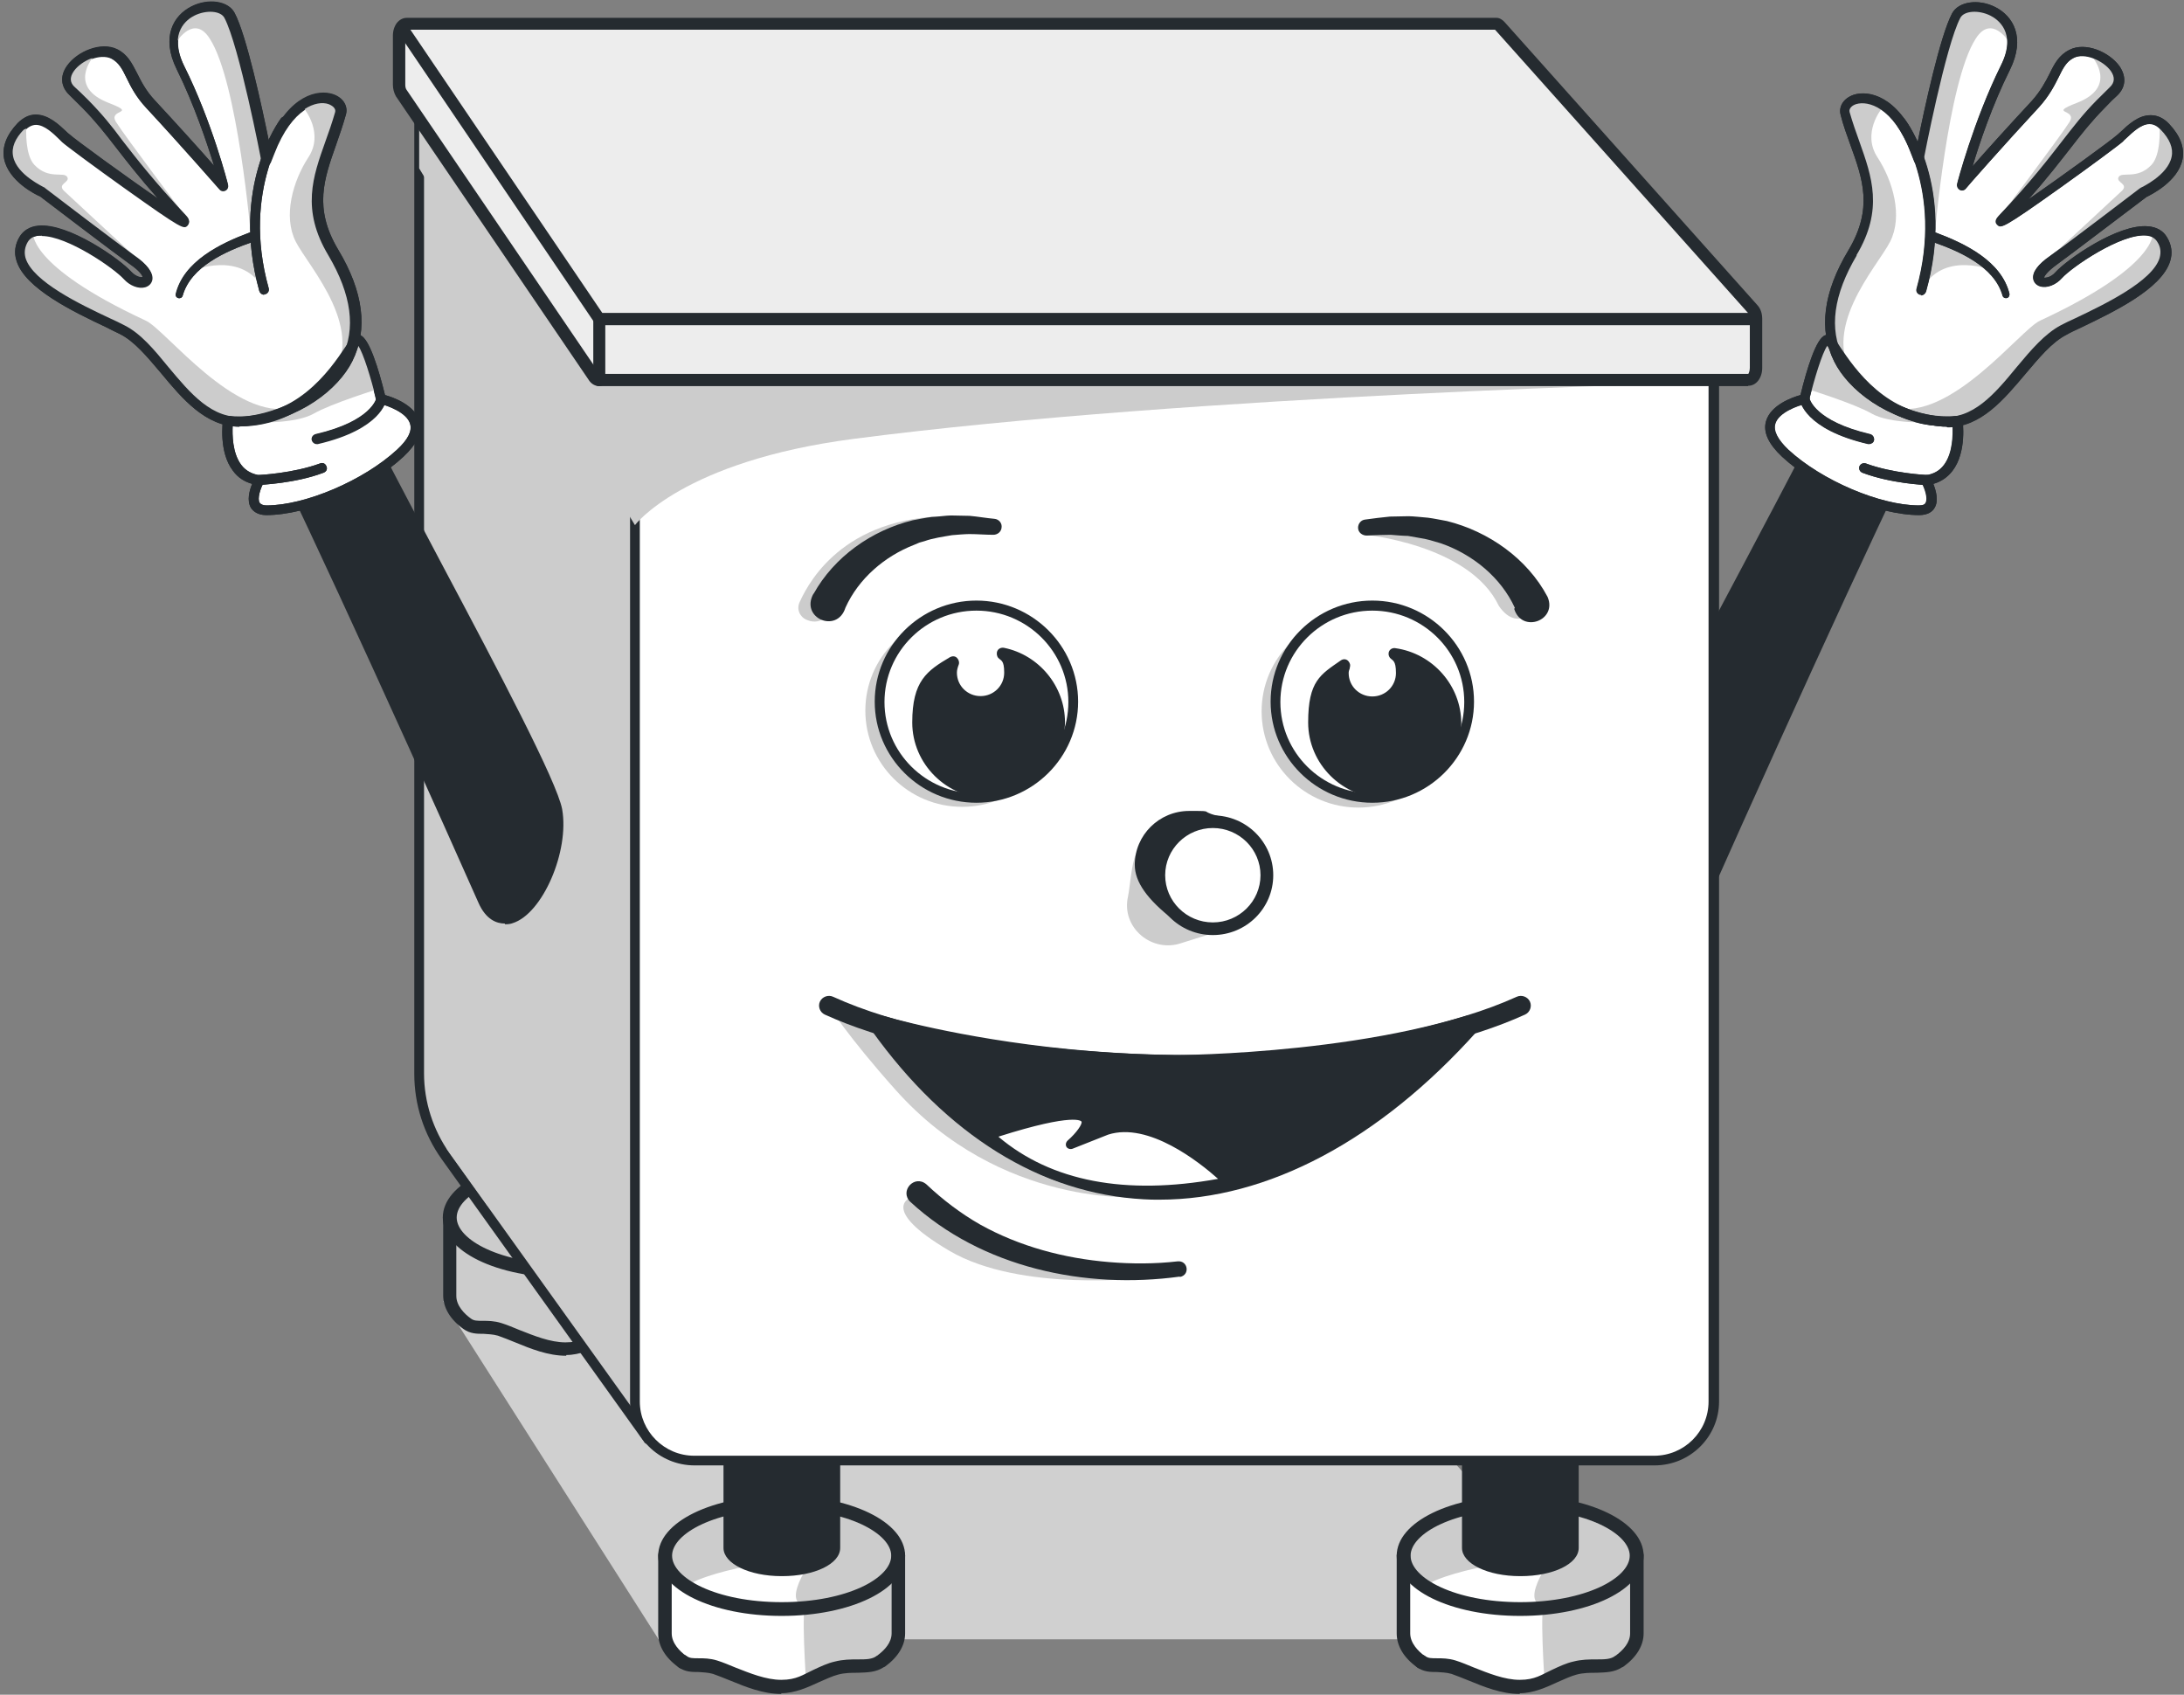 <svg width="174" height="135" viewBox="0 0 174 135" fill="none" xmlns="http://www.w3.org/2000/svg">
<rect x="0" y="0" width="174" height="135" fill="#808080" stroke="none"/>
<g clip-path="url(#clip0_4043_500)">
<g style="mix-blend-mode:multiply">
<path d="M147.99 39.109C147.99 39.109 152.414 39.908 152.414 39.345C152.414 38.783 149.126 37.48 149.126 37.48L153.491 38.22C153.491 38.22 154.597 39.997 153.76 40.322C152.923 40.648 150.68 40.5 148.02 39.109H147.99Z" fill="#CCCCCC"/>
</g>
<g style="mix-blend-mode:multiply">
<path d="M142.788 36.089C142.788 36.089 142.22 33.365 143.744 34.046C147.661 35.763 148.887 34.964 148.887 34.964C148.887 34.964 144.253 32.892 143.984 32.329C143.714 31.767 142.668 31.974 142.22 32.329C141.771 32.684 140.037 34.194 142.788 36.089Z" fill="#CCCCCC"/>
</g>
<g style="mix-blend-mode:multiply">
<path d="M52.469 130.589L35.308 103.648L109.333 109.243L128.527 130.589H52.469Z" fill="#D0D0D0"/>
</g>
<path d="M153.072 33.276C151.906 34.875 142.249 55.924 135.283 71.585C133.52 75.553 129.364 68.773 130.141 64.54C130.859 60.572 147.452 31.678 147.123 30.138" fill="#252B30"/>
<path d="M133.908 73.569C133.669 73.569 133.46 73.51 133.31 73.48C130.919 72.77 128.766 67.766 129.364 64.391C129.753 62.201 134.416 53.408 138.931 44.911C142.309 38.517 146.166 31.293 146.345 30.168C146.345 29.783 146.585 29.428 146.973 29.368C147.392 29.28 147.81 29.546 147.9 29.96C148.079 30.79 146.884 33.306 140.336 45.622C136.3 53.23 131.277 62.704 130.919 64.658C130.38 67.53 132.384 71.556 133.789 71.97C133.908 72 134.237 72.089 134.596 71.26C141.203 56.368 151.189 34.52 152.474 32.803C152.713 32.447 153.222 32.388 153.551 32.625C153.909 32.862 153.969 33.365 153.73 33.691C152.654 35.171 143.176 55.776 136.031 71.852C135.433 73.214 134.566 73.51 133.938 73.51L133.908 73.569Z" fill="#252B30"/>
<path d="M155.942 33.513C155.942 33.513 156.6 37.836 153.461 38.25C153.461 38.25 154.776 40.648 152.893 40.648C149.873 40.648 145.12 38.783 142.22 36.118C138.781 32.951 143.744 31.796 143.744 31.796C143.744 31.796 145 26.585 145.688 27.089C146.375 27.622 149.186 34.135 155.942 33.513Z" fill="white"/>
<path d="M152.923 41.033C149.604 41.033 144.791 38.99 141.98 36.385C140.904 35.378 140.456 34.431 140.695 33.572C141.054 32.27 142.788 31.648 143.445 31.47C143.954 29.368 144.701 26.941 145.419 26.704C145.598 26.645 145.807 26.674 145.957 26.793C146.106 26.911 146.286 27.148 146.614 27.651C147.81 29.428 150.621 33.632 155.942 33.128C156.152 33.128 156.331 33.247 156.361 33.454C156.361 33.543 156.72 36 155.554 37.51C155.165 38.013 154.657 38.368 154.029 38.546C154.238 39.079 154.477 39.908 154.119 40.47C153.969 40.737 153.61 41.033 152.893 41.033H152.923ZM145.568 27.533C145.179 28.095 144.552 30.109 144.133 31.855C144.103 32.003 143.984 32.122 143.834 32.151C143.236 32.299 141.681 32.832 141.412 33.78C141.263 34.342 141.622 35.023 142.459 35.822C145.12 38.28 149.784 40.263 152.863 40.263C153.162 40.263 153.341 40.204 153.401 40.056C153.61 39.73 153.341 38.901 153.072 38.428C153.012 38.309 153.012 38.191 153.072 38.072C153.132 37.954 153.252 37.895 153.371 37.865C154.029 37.776 154.507 37.51 154.866 37.036C155.584 36.089 155.584 34.609 155.554 33.928C150.023 34.253 147.153 29.931 145.897 28.066C145.777 27.888 145.628 27.681 145.538 27.533H145.568Z" fill="#252B30"/>
<path d="M143.774 31.796C143.774 31.796 144.043 33.868 148.916 34.993Z" fill="white"/>
<path d="M148.916 35.349C148.916 35.349 148.857 35.349 148.827 35.349C143.744 34.164 143.415 31.915 143.386 31.826C143.386 31.618 143.505 31.411 143.714 31.382C143.924 31.382 144.133 31.5 144.163 31.707C144.163 31.767 144.581 33.543 149.006 34.579C149.215 34.638 149.335 34.845 149.305 35.053C149.275 35.23 149.096 35.349 148.916 35.349Z" fill="#252B30"/>
<path d="M153.461 38.22C153.461 38.22 150.74 38.132 148.498 37.273Z" fill="white"/>
<path d="M153.461 38.635C153.341 38.635 150.65 38.517 148.378 37.658C148.169 37.569 148.079 37.362 148.139 37.155C148.229 36.947 148.438 36.859 148.647 36.918C150.8 37.717 153.461 37.836 153.491 37.836C153.7 37.836 153.879 38.013 153.879 38.25C153.879 38.457 153.7 38.635 153.491 38.635H153.461Z" fill="#252B30"/>
<g style="mix-blend-mode:multiply">
<path d="M143.924 30.967C143.924 30.967 147.751 32.151 149.126 32.951C150.531 33.75 153.73 33.72 154.567 33.572C151.577 32.803 149.305 32.003 147.99 30.849C146.674 29.694 145.688 27.089 145.688 27.089L143.924 30.997V30.967Z" fill="#CCCCCC"/>
</g>
<path d="M147.601 20.102C150.232 15.691 148.109 12.938 147.033 9.03C146.644 7.609 150.471 6.336 152.654 12.049L152.923 12.73C152.923 12.73 154.687 3.493 155.912 1.243C156.809 -0.444 162.041 0.947 159.829 5.388C157.616 9.829 156.361 14.803 156.361 14.803C156.361 14.803 159.41 11.309 162.221 8.319C163.865 6.543 163.745 5.003 165.091 4.322C166.795 3.464 170.084 5.773 168.439 7.313C168.2 7.52 167.841 7.875 167.393 8.319C164.941 10.776 164.343 12.405 159.56 17.526C158.364 18.799 168.23 11.635 168.918 11.043C169.605 10.451 171.07 8.645 172.475 10.125C175.525 13.263 170.771 15.335 170.771 15.335C170.771 15.335 164.582 20.043 163.596 20.724C161.204 22.411 162.998 23.033 164.014 21.908C165.031 20.783 170.891 16.727 172.266 19.066C174.09 22.115 166.974 24.957 164.403 26.26C161.174 27.888 159.052 34.076 154.597 33.572C150.142 33.069 142.249 29.072 147.631 20.132L147.601 20.102Z" fill="white"/>
<path d="M155.075 33.987C154.896 33.987 154.717 33.987 154.537 33.957C150.292 33.484 147.242 31.026 146.136 28.806C144.88 26.29 145.239 23.299 147.272 19.924C149.245 16.609 148.408 14.27 147.422 11.546C147.153 10.776 146.854 10.007 146.644 9.148C146.465 8.467 146.884 7.816 147.691 7.549C148.857 7.194 151.159 7.609 152.773 11.368C153.311 8.734 154.567 2.872 155.524 1.066C156.032 0.118 157.617 -0.118 158.962 0.563C160.367 1.273 161.413 2.961 160.128 5.566C158.723 8.378 157.706 11.428 157.138 13.263C158.274 11.96 160.128 9.918 161.862 8.053C162.579 7.253 162.968 6.513 163.297 5.862C163.686 5.063 164.044 4.382 164.881 3.967C166.137 3.316 168.051 4.145 168.858 5.27C169.426 6.099 169.366 6.957 168.678 7.609C168.439 7.816 168.08 8.171 167.662 8.615C166.586 9.711 165.868 10.628 164.971 11.783C164.134 12.849 163.147 14.122 161.593 15.898C164.194 14.092 168.23 11.161 168.678 10.747C168.768 10.688 168.828 10.599 168.947 10.51C169.515 9.977 170.323 9.178 171.339 9.178C172.356 9.178 171.339 9.178 171.369 9.178C171.877 9.178 172.386 9.414 172.804 9.859C173.701 10.806 174.06 11.753 173.88 12.701C173.522 14.447 171.369 15.513 171.01 15.691C170.442 16.105 164.822 20.398 163.865 21.079C163.088 21.642 162.878 21.997 162.848 22.115C162.968 22.145 163.417 22.115 163.745 21.701C164.612 20.724 168.738 17.793 171.16 18.03C171.818 18.089 172.356 18.385 172.655 18.918C173.013 19.51 173.103 20.161 172.894 20.812C172.206 23.033 168.35 24.868 165.778 26.082C165.33 26.29 164.941 26.467 164.642 26.645C163.476 27.237 162.46 28.48 161.354 29.783C159.679 31.767 157.826 34.017 155.165 34.017L155.075 33.987ZM147.93 20.339C146.076 23.477 145.688 26.201 146.854 28.48C148.259 31.293 151.876 32.892 154.657 33.188C157.198 33.454 158.992 31.322 160.696 29.25C161.832 27.888 162.938 26.585 164.224 25.905C164.553 25.727 164.941 25.549 165.39 25.342C167.692 24.247 171.519 22.411 172.117 20.517C172.266 20.072 172.206 19.658 171.937 19.243C171.758 18.947 171.459 18.77 171.04 18.74C169.037 18.562 165.091 21.257 164.284 22.145C163.805 22.678 163.118 22.944 162.579 22.796C162.28 22.707 162.071 22.5 162.011 22.204C161.922 21.671 162.37 21.049 163.357 20.368C164.313 19.688 170.442 15.04 170.502 14.98C170.502 14.98 170.562 14.951 170.592 14.921C170.592 14.921 172.774 13.944 173.043 12.464C173.193 11.783 172.894 11.043 172.176 10.303C171.877 10.007 171.608 9.859 171.279 9.859C170.592 9.859 169.904 10.54 169.426 10.984C169.336 11.072 169.217 11.161 169.157 11.25C168.828 11.546 166.466 13.293 164.224 14.892C159.53 18.237 159.44 18.178 159.171 17.882C159.052 17.763 158.932 17.556 159.261 17.201C161.892 14.418 163.237 12.642 164.343 11.22C165.27 10.036 165.988 9.089 167.094 7.964C167.542 7.52 167.901 7.164 168.14 6.957C168.559 6.572 168.589 6.128 168.23 5.625C167.632 4.766 166.137 4.145 165.24 4.589C164.642 4.885 164.373 5.418 164.014 6.158C163.686 6.809 163.267 7.638 162.46 8.526C159.709 11.487 156.66 14.951 156.63 15.01C156.51 15.158 156.331 15.188 156.152 15.099C156.002 15.01 155.912 14.832 155.942 14.655C155.942 14.595 157.258 9.592 159.44 5.181C160.756 2.546 159.141 1.48 158.603 1.214C157.646 0.74 156.51 0.829 156.211 1.391C155.045 3.582 153.281 12.671 153.281 12.76C153.252 12.938 153.102 13.056 152.923 13.085C152.743 13.085 152.594 12.997 152.534 12.849L152.265 12.168C150.83 8.438 148.797 7.993 147.93 8.26C147.601 8.349 147.302 8.615 147.392 8.911C147.631 9.74 147.9 10.51 148.169 11.25C149.156 14.033 150.112 16.668 147.93 20.28V20.339Z" fill="#252B30"/>
<g style="mix-blend-mode:multiply">
<path d="M160.038 3.316C160.038 3.316 158.663 1.095 157.407 3.079C155.165 6.543 154.119 18.918 154.119 18.918L153.132 11.576L155.524 2.102C155.524 2.102 156.57 0.296 157.646 0.592C158.723 0.918 160.277 1.243 160.038 3.316Z" fill="#CCCCCC"/>
</g>
<g style="mix-blend-mode:multiply">
<path d="M149.903 8.674C149.903 8.674 148.319 10.599 149.574 12.523C150.83 14.447 151.607 17.23 150.591 19.243C149.574 21.257 144.701 26.408 147.99 30.464C144.641 26.793 145.897 23.714 147.601 20.132C148.946 17.23 149.215 16.875 148.917 15.01C148.618 13.145 148.05 12.642 148.05 12.642C148.05 12.642 146.674 8.526 147.392 8.141C148.109 7.786 149.694 7.816 149.903 8.674Z" fill="#CCCCCC"/>
</g>
<g style="mix-blend-mode:multiply">
<path d="M158.842 21.582C158.842 21.582 154.806 19.835 153.072 23.122C153.64 19.806 154.119 18.918 154.119 18.918L158.842 21.612V21.582Z" fill="#CCCCCC"/>
</g>
<path d="M153.072 23.477C153.042 23.477 153.012 23.477 152.982 23.477C152.773 23.418 152.654 23.21 152.713 23.003C154.926 15.069 151.159 10.007 151.129 9.947C151.009 9.77 151.039 9.533 151.219 9.415C151.398 9.296 151.637 9.326 151.757 9.503C151.936 9.711 155.793 14.921 153.461 23.21C153.401 23.388 153.252 23.507 153.072 23.507V23.477Z" fill="#252B30"/>
<path d="M154.238 18.533C156.57 19.391 159.47 20.812 160.098 23.418C160.098 23.566 160.038 23.714 159.889 23.743C159.739 23.773 159.59 23.684 159.56 23.536C158.902 21.227 156.122 20.013 153.999 19.273C153.491 19.125 153.73 18.385 154.238 18.533Z" fill="#252B30"/>
<g style="mix-blend-mode:multiply">
<path d="M171.519 18.474C171.519 18.474 172.087 21.109 162.52 25.549C160.935 26.29 155.434 33.572 150.86 32.477C154.597 33.572 157.437 33.454 159.111 31.618C160.786 29.753 162.31 26.97 164.403 26.26C166.496 25.549 174.927 21.168 171.519 18.474Z" fill="#CCCCCC"/>
</g>
<g style="mix-blend-mode:multiply">
<path d="M166.705 4.559C166.705 4.559 168.768 6.928 165.449 8.201C163.088 9.118 165.539 8.645 164.881 9.711C164.224 10.776 159.111 17.556 159.111 17.556C159.111 17.556 162.221 14.27 163.207 13.293C164.194 12.316 166.795 8.911 167.333 8.319C167.871 7.727 168.768 7.135 168.798 6.632C168.828 6.128 168.349 4.826 166.705 4.589V4.559Z" fill="#CCCCCC"/>
</g>
<g style="mix-blend-mode:multiply">
<path d="M172.057 10.243C172.057 10.243 172.176 12.345 171.399 13.145C170.263 14.329 169.067 13.648 168.798 14.092C168.529 14.536 169.605 14.625 169.067 15.188C168.798 15.454 162.579 21.197 162.579 21.197L170.442 15.572C170.442 15.572 172.954 14.122 173.223 13.234C173.462 12.316 173.342 10.628 172.057 10.243Z" fill="#CCCCCC"/>
</g>
<path d="M152.923 41.033C149.604 41.033 144.791 38.99 141.98 36.385C140.904 35.378 140.456 34.431 140.695 33.572C141.054 32.27 142.788 31.648 143.445 31.47C143.954 29.368 144.701 26.941 145.419 26.704C145.598 26.645 145.807 26.674 145.957 26.793C146.136 26.911 146.286 27.148 146.614 27.651C147.751 29.339 150.322 33.158 155.075 33.158C155.344 33.158 155.643 33.158 155.942 33.128C156.152 33.128 156.331 33.247 156.361 33.454C156.361 33.543 156.72 36 155.554 37.51C155.165 38.013 154.657 38.368 154.029 38.546C154.238 39.079 154.477 39.908 154.119 40.47C153.969 40.737 153.61 41.033 152.893 41.033H152.923ZM145.568 27.562C145.179 28.125 144.552 30.138 144.133 31.885C144.103 32.033 143.984 32.151 143.834 32.181C143.236 32.329 141.681 32.862 141.442 33.78C141.293 34.342 141.652 35.023 142.489 35.822C145.149 38.28 149.813 40.263 152.893 40.263C153.162 40.263 153.371 40.204 153.431 40.056C153.64 39.73 153.371 38.901 153.102 38.428C153.042 38.309 153.042 38.191 153.102 38.072C153.162 37.954 153.281 37.865 153.401 37.865C154.059 37.776 154.537 37.51 154.896 37.036C155.613 36.089 155.613 34.609 155.584 33.928C150.053 34.253 147.182 29.931 145.927 28.066C145.807 27.888 145.658 27.681 145.568 27.533V27.562Z" fill="#252B30"/>
<path d="M148.916 35.378C148.916 35.378 148.857 35.378 148.827 35.378C143.744 34.194 143.415 31.944 143.386 31.855C143.386 31.648 143.505 31.441 143.714 31.411C143.924 31.411 144.133 31.53 144.163 31.737C144.163 31.796 144.581 33.572 149.006 34.609C149.215 34.668 149.335 34.875 149.305 35.082C149.275 35.26 149.096 35.378 148.916 35.378Z" fill="#252B30"/>
<path d="M153.461 38.635C153.341 38.635 150.65 38.517 148.378 37.658C148.169 37.569 148.079 37.362 148.139 37.155C148.229 36.947 148.438 36.859 148.647 36.918C150.8 37.717 153.461 37.836 153.491 37.836C153.7 37.836 153.879 38.013 153.879 38.25C153.879 38.457 153.7 38.635 153.491 38.635H153.461Z" fill="#252B30"/>
<path d="M155.075 33.987C154.896 33.987 154.717 33.987 154.537 33.957C150.292 33.484 147.242 31.026 146.136 28.806C144.88 26.29 145.239 23.299 147.272 19.924C149.245 16.609 148.408 14.27 147.422 11.546C147.153 10.776 146.854 10.007 146.644 9.148C146.465 8.467 146.913 7.816 147.691 7.549C148.857 7.164 151.159 7.609 152.773 11.339C153.311 8.674 154.567 2.842 155.524 1.066C156.032 0.118 157.617 -0.118 158.962 0.563C160.367 1.273 161.413 2.961 160.128 5.566C158.723 8.378 157.706 11.398 157.168 13.234C158.304 11.931 160.158 9.888 161.862 8.053C162.579 7.253 162.968 6.513 163.297 5.862C163.686 5.063 164.044 4.382 164.881 3.967C166.167 3.316 168.051 4.145 168.858 5.27C169.426 6.099 169.366 6.957 168.678 7.609C168.439 7.816 168.08 8.171 167.662 8.615C166.586 9.711 165.868 10.628 164.971 11.783C164.134 12.849 163.177 14.122 161.623 15.868C164.224 14.062 168.23 11.161 168.678 10.747C168.768 10.688 168.828 10.599 168.947 10.51C169.515 9.977 170.382 9.148 171.369 9.178C171.877 9.178 172.386 9.414 172.804 9.859C173.701 10.806 174.06 11.753 173.88 12.701C173.522 14.477 171.369 15.513 171.01 15.691C170.442 16.105 164.822 20.398 163.865 21.079C163.088 21.642 162.878 21.997 162.848 22.115C162.968 22.145 163.387 22.085 163.745 21.701C164.612 20.724 168.738 17.793 171.16 18.03C171.818 18.089 172.356 18.385 172.655 18.918C173.013 19.51 173.103 20.161 172.894 20.812C172.206 23.033 168.35 24.868 165.778 26.112C165.33 26.319 164.941 26.497 164.642 26.674C163.476 27.267 162.46 28.51 161.354 29.812C159.679 31.796 157.826 34.046 155.165 34.046L155.075 33.987ZM147.93 20.339C146.076 23.477 145.688 26.201 146.854 28.48C148.259 31.293 151.876 32.892 154.627 33.188C157.168 33.484 158.962 31.322 160.666 29.25C161.802 27.888 162.908 26.585 164.194 25.905C164.523 25.727 164.911 25.549 165.36 25.342C167.662 24.247 171.489 22.411 172.057 20.546C172.176 20.102 172.146 19.688 171.877 19.273C171.698 18.977 171.399 18.799 170.98 18.77C168.977 18.592 165.031 21.286 164.254 22.174C163.775 22.707 163.088 22.974 162.55 22.826C162.251 22.737 162.041 22.53 161.981 22.234C161.892 21.701 162.34 21.079 163.327 20.398C164.284 19.717 170.412 15.069 170.472 15.01C170.472 15.01 170.532 14.98 170.562 14.951C170.562 14.951 172.714 13.974 173.013 12.493C173.163 11.812 172.864 11.072 172.146 10.332C171.847 10.036 171.578 9.888 171.25 9.888C170.562 9.888 169.874 10.569 169.396 11.013C169.306 11.102 169.187 11.191 169.127 11.28C168.798 11.576 166.436 13.322 164.194 14.921C159.5 18.267 159.41 18.207 159.111 17.911C158.992 17.793 158.872 17.585 159.201 17.23C161.832 14.447 163.177 12.671 164.284 11.25C165.21 10.066 165.928 9.118 167.034 7.993C167.482 7.549 167.841 7.194 168.08 6.957C168.499 6.572 168.499 6.128 168.17 5.655C167.572 4.826 166.077 4.174 165.21 4.618C164.612 4.914 164.343 5.447 163.985 6.188C163.656 6.839 163.237 7.668 162.43 8.556C159.679 11.517 156.63 14.98 156.6 15.04C156.48 15.188 156.271 15.217 156.122 15.128C155.972 15.04 155.882 14.862 155.912 14.684C155.912 14.625 157.228 9.622 159.41 5.211C160.726 2.576 159.111 1.51 158.573 1.243C157.617 0.77 156.48 0.859 156.181 1.421C155.015 3.612 153.252 12.701 153.252 12.79C153.222 12.967 153.072 13.085 152.893 13.115C152.713 13.115 152.564 13.026 152.504 12.878L152.235 12.197C150.83 8.467 148.797 8.023 147.9 8.289C147.571 8.378 147.272 8.645 147.362 8.941C147.601 9.77 147.87 10.54 148.139 11.28C149.126 14.062 150.082 16.697 147.9 20.339H147.93Z" fill="#252B30"/>
<path d="M153.072 23.477C153.042 23.477 153.012 23.477 152.953 23.477C152.743 23.418 152.624 23.21 152.684 23.003C154.896 15.069 151.129 10.007 151.099 9.947C150.979 9.77 151.009 9.533 151.189 9.415C151.368 9.296 151.607 9.326 151.727 9.503C151.906 9.711 155.763 14.921 153.431 23.24C153.371 23.418 153.222 23.536 153.042 23.536L153.072 23.477Z" fill="#252B30"/>
<path d="M154.238 18.533C156.57 19.421 159.47 20.812 160.098 23.418C160.098 23.566 160.038 23.714 159.859 23.743C159.709 23.773 159.56 23.684 159.53 23.536C158.872 21.227 156.092 20.013 153.969 19.273C153.461 19.125 153.7 18.355 154.208 18.533H154.238Z" fill="#252B30"/>
<path d="M135.313 24.661L118.392 5.921C118.392 5.921 115.013 4.026 112.562 4.026C110.11 4.026 36.444 6.78 36.444 6.78L54.173 23.122H131.756C131.756 23.122 134.446 23.388 135.284 24.691L135.313 24.661Z" fill="white"/>
<path d="M135.313 25.046C135.194 25.046 135.074 24.987 134.985 24.898L134.626 24.513C133.848 23.862 132.354 23.566 131.756 23.507H54.203C54.113 23.507 54.024 23.477 53.934 23.418L36.205 7.076C36.086 6.957 36.056 6.809 36.115 6.661C36.175 6.513 36.295 6.424 36.474 6.424C39.494 6.306 110.17 3.671 112.592 3.671C115.013 3.671 118.481 5.536 118.631 5.625C118.661 5.625 118.691 5.684 118.721 5.714L135.224 24.04C135.373 24.188 135.523 24.336 135.642 24.484C135.732 24.602 135.762 24.75 135.702 24.898C135.642 25.046 135.493 25.135 135.343 25.135L135.313 25.046ZM54.353 22.707H131.786C131.786 22.707 131.786 22.707 131.815 22.707C131.875 22.707 132.533 22.796 133.31 23.003L118.153 6.188C117.704 5.951 114.714 4.382 112.562 4.382C110.409 4.382 46.011 6.78 37.401 7.076L54.353 22.678V22.707Z" fill="#252B30"/>
<path d="M53.037 105.424C52.17 106.076 50.944 105.632 49.479 105.987C48.164 106.313 46.669 107.467 45.114 107.467C43.56 107.467 41.318 106.372 39.823 105.928C38.746 105.602 37.909 105.987 37.222 105.484C36.325 104.832 35.816 104.063 35.816 103.234V97.016H54.382V103.234C54.382 104.033 53.874 104.803 53.007 105.454" fill="#CCCCCC"/>
<path d="M45.114 108C43.65 108 42.274 107.438 41.048 106.934C40.54 106.727 40.092 106.549 39.673 106.401C39.255 106.283 38.896 106.283 38.537 106.253C37.999 106.253 37.461 106.253 36.923 105.868C35.846 105.099 35.308 104.151 35.308 103.174V96.957C35.308 96.661 35.547 96.424 35.846 96.424H54.412C54.711 96.424 54.95 96.661 54.95 96.957V103.174C54.95 104.122 54.412 105.039 53.366 105.809C52.738 106.283 51.991 106.313 51.213 106.313C50.705 106.313 50.167 106.313 49.629 106.461C49.18 106.579 48.672 106.816 48.134 107.053C47.237 107.467 46.191 107.941 45.114 107.941V108ZM36.355 97.549V103.234C36.355 104.003 36.983 104.655 37.521 105.039C37.76 105.217 37.999 105.217 38.477 105.217C38.866 105.217 39.374 105.217 39.942 105.395C40.421 105.543 40.899 105.75 41.407 105.957C42.543 106.401 43.829 106.934 45.055 106.934C46.28 106.934 46.789 106.52 47.626 106.135C48.194 105.868 48.762 105.602 49.3 105.484C49.988 105.306 50.586 105.306 51.154 105.306C51.811 105.306 52.32 105.306 52.678 105.01C53.187 104.625 53.814 104.003 53.814 103.234V97.549H36.325H36.355Z" fill="#252B30"/>
<path d="M45.114 101.22C50.249 101.22 54.412 99.325 54.412 96.987C54.412 94.649 50.249 92.753 45.114 92.753C39.979 92.753 35.816 94.649 35.816 96.987C35.816 99.325 39.979 101.22 45.114 101.22Z" fill="#CCCCCC"/>
<path d="M45.114 101.783C39.584 101.783 35.278 99.681 35.278 96.987C35.278 94.293 39.613 92.191 45.114 92.191C50.615 92.191 54.95 94.293 54.95 96.987C54.95 99.681 50.615 101.783 45.114 101.783ZM45.114 93.286C39.882 93.286 36.385 95.211 36.385 96.987C36.385 98.763 39.882 100.688 45.114 100.688C50.346 100.688 53.844 98.763 53.844 96.987C53.844 95.211 50.346 93.286 45.114 93.286Z" fill="#252B30"/>
<path d="M45.114 84.02C47.536 84.02 49.479 84.908 49.479 86.033V96.365C49.479 97.46 47.506 98.378 45.114 98.378C42.723 98.378 40.749 97.49 40.749 96.365V86.033C40.749 84.938 42.723 84.02 45.114 84.02Z" fill="#252B30"/>
<path d="M45.114 98.615C42.513 98.615 40.48 97.609 40.48 96.365V86.033C40.48 84.76 42.513 83.783 45.114 83.783C47.715 83.783 49.748 84.79 49.748 86.033V96.365C49.748 97.638 47.715 98.615 45.114 98.615ZM45.114 84.286C42.663 84.286 40.989 85.174 40.989 86.033V96.365C40.989 97.194 42.633 98.112 45.114 98.112C47.596 98.112 49.24 97.224 49.24 96.365V86.033C49.24 85.204 47.596 84.286 45.114 84.286Z" fill="#252B30"/>
<path d="M51.662 114.632L35.517 92.102C34.142 90.178 33.395 87.868 33.395 85.53V7.076L50.586 27.799L51.662 114.632Z" fill="#CCCCCC"/>
<path d="M51.662 115.016C51.602 115.016 51.572 115.016 51.512 115.016C51.423 114.987 51.333 114.928 51.303 114.839L35.189 92.339C33.754 90.326 33.006 87.987 33.006 85.53V7.076C33.006 6.898 33.096 6.78 33.275 6.72C33.425 6.661 33.604 6.72 33.694 6.839L50.885 27.562C50.944 27.622 50.974 27.71 50.974 27.799L52.05 114.572C52.05 114.691 52.05 114.809 51.961 114.898C51.871 114.987 51.781 115.016 51.662 115.016ZM33.783 8.141V85.5C33.783 87.78 34.501 90 35.816 91.865L51.243 113.388L50.167 27.947L33.754 8.141H33.783Z" fill="#252B30"/>
<path d="M93.936 23.092H93.159V115.964H93.936V23.092Z" fill="#DADADA"/>
<path d="M93.936 23.092H93.159V115.964H93.936V23.092Z" fill="#DADADA"/>
<path d="M55.339 116.349H131.815C134.446 116.349 136.569 114.247 136.569 111.641V27.799C136.569 25.194 134.446 23.092 131.815 23.092H55.339C52.708 23.092 50.586 25.194 50.586 27.799V111.641C50.586 114.247 52.708 116.349 55.339 116.349Z" fill="white"/>
<path d="M131.815 116.734H55.339C52.499 116.734 50.197 114.454 50.197 111.641V27.799C50.197 24.987 52.499 22.707 55.339 22.707H131.815C134.656 22.707 136.958 24.987 136.958 27.799V111.641C136.958 114.454 134.656 116.734 131.815 116.734ZM55.309 23.477C52.917 23.477 50.974 25.401 50.974 27.799V111.641C50.974 114.01 52.917 115.964 55.309 115.964H131.786C134.177 115.964 136.121 114.039 136.121 111.641V27.799C136.121 25.431 134.177 23.477 131.786 23.477H55.309Z" fill="#252B30"/>
<path d="M136.539 28.184H50.586C50.376 28.184 50.197 28.007 50.197 27.799C50.197 27.592 50.376 27.415 50.586 27.415H136.539C136.748 27.415 136.928 27.592 136.928 27.799C136.928 28.007 136.748 28.184 136.539 28.184Z" fill="#252B30"/>
<g style="mix-blend-mode:multiply">
<path d="M44.666 65.457L38.836 96.04L35.607 91.54L35.517 62.201C35.517 62.201 43.321 65.872 44.666 65.457Z" fill="#CCCCCC"/>
</g>
<g style="mix-blend-mode:multiply">
<path d="M97.763 73.984L94.175 75.109C91.784 75.967 89.302 73.895 89.87 71.408C90.019 70.727 90.139 68.832 90.498 68.033C92.68 63.207 97.763 73.984 97.763 73.984Z" fill="#CCCCCC"/>
</g>
<path d="M95.012 73.658L93.787 72.918C92.052 71.585 90.886 70.253 90.886 68.891C90.886 66.76 92.621 65.043 94.773 65.043C96.926 65.043 97.524 65.576 97.763 65.605L97.494 67.382L96.208 66.819C98.869 67.648 97.255 67.293 97.494 67.382L98.241 65.96L98.002 66.76C98.421 67.382 98.66 68.122 98.66 68.891C98.66 70.49 97.673 71.882 96.268 72.444L95.909 73.658H95.042" fill="#252B30"/>
<path d="M95.879 74.102H95.012C94.893 74.102 94.803 74.072 94.713 73.984L93.547 73.303C93.547 73.303 93.517 73.303 93.488 73.273C91.395 71.645 90.408 70.253 90.408 68.891C90.408 66.523 92.352 64.599 94.743 64.599C97.135 64.599 95.042 64.599 97.763 65.161H97.823C98.002 65.22 98.122 65.339 98.181 65.516C98.241 65.516 98.301 65.516 98.361 65.546C98.57 65.635 98.69 65.872 98.63 66.079L98.451 66.671C98.839 67.352 99.078 68.092 99.078 68.891C99.078 70.549 98.122 72.059 96.597 72.77L96.298 73.776C96.238 73.954 96.059 74.102 95.849 74.102H95.879ZM95.162 73.214H95.55L95.82 72.326C95.849 72.207 95.969 72.089 96.089 72.03C97.374 71.497 98.211 70.253 98.211 68.891C98.211 67.53 98.151 68.122 98.002 67.737C97.853 67.826 97.703 67.796 97.584 67.796C97.494 67.796 97.404 67.796 97.344 67.796L96.059 67.234C95.849 67.145 95.73 66.878 95.82 66.671C95.909 66.434 96.148 66.316 96.388 66.405C96.716 66.493 96.986 66.582 97.195 66.671L97.314 65.99C95.192 65.546 94.863 65.516 94.833 65.516C92.949 65.516 91.425 67.056 91.425 68.921C91.425 70.786 92.292 71.141 94.145 72.592L95.251 73.243L95.162 73.214Z" fill="#252B30"/>
<path d="M96.627 73.984C99.004 73.984 100.932 72.075 100.932 69.72C100.932 67.366 99.004 65.457 96.627 65.457C94.249 65.457 92.322 67.366 92.322 69.72C92.322 72.075 94.249 73.984 96.627 73.984Z" fill="white"/>
<path d="M96.627 74.487C93.966 74.487 91.813 72.355 91.813 69.72C91.813 67.085 93.966 64.954 96.627 64.954C99.288 64.954 101.44 67.085 101.44 69.72C101.44 72.355 99.288 74.487 96.627 74.487ZM96.627 65.96C94.534 65.96 92.83 67.648 92.83 69.72C92.83 71.793 94.534 73.48 96.627 73.48C98.719 73.48 100.424 71.793 100.424 69.72C100.424 67.648 98.719 65.96 96.627 65.96Z" fill="#252B30"/>
<g style="mix-blend-mode:multiply">
<path d="M91.275 101.783C91.275 101.783 81.32 102.997 75.609 99.622C69.899 96.247 72.62 95.359 72.62 95.359C72.62 95.359 81.2 102.286 91.275 101.783Z" fill="#CCCCCC"/>
</g>
<g style="mix-blend-mode:multiply">
<path d="M76.656 64.273C80.916 64.273 84.369 60.84 84.369 56.605C84.369 52.37 80.916 48.938 76.656 48.938C72.396 48.938 68.942 52.37 68.942 56.605C68.942 60.84 72.396 64.273 76.656 64.273Z" fill="#CCCCCC"/>
</g>
<g style="mix-blend-mode:multiply">
<path d="M108.227 64.332C112.487 64.332 115.94 60.899 115.94 56.664C115.94 52.43 112.487 48.997 108.227 48.997C103.967 48.997 100.513 52.43 100.513 56.664C100.513 60.899 103.967 64.332 108.227 64.332Z" fill="#CCCCCC"/>
</g>
<path d="M77.792 63.592C82.052 63.592 85.505 60.159 85.505 55.924C85.505 51.69 82.052 48.257 77.792 48.257C73.532 48.257 70.078 51.69 70.078 55.924C70.078 60.159 73.532 63.592 77.792 63.592Z" fill="white"/>
<path d="M77.792 63.947C73.337 63.947 69.69 60.336 69.69 55.895C69.69 51.454 73.337 47.842 77.792 47.842C82.246 47.842 85.894 51.454 85.894 55.895C85.894 60.336 82.246 63.947 77.792 63.947ZM77.792 48.642C73.756 48.642 70.467 51.898 70.467 55.924C70.467 59.951 73.756 63.207 77.792 63.207C81.828 63.207 85.117 59.951 85.117 55.924C85.117 51.898 81.828 48.642 77.792 48.642Z" fill="#252B30"/>
<path d="M75.938 52.727C75.848 52.993 75.759 53.26 75.759 53.556C75.759 54.859 76.805 55.895 78.121 55.895C79.436 55.895 80.482 54.859 80.482 53.556C80.482 52.253 80.243 52.461 79.885 52.046C82.456 52.579 84.369 54.829 84.369 57.523C84.369 60.217 81.858 63.089 78.748 63.089C75.639 63.089 73.128 60.602 73.128 57.523C73.128 54.444 74.264 53.704 75.908 52.727H75.938Z" fill="#252B30"/>
<path d="M78.778 63.592C75.43 63.592 72.679 60.868 72.679 57.553C72.679 54.237 73.845 53.438 75.699 52.342C75.878 52.253 76.088 52.253 76.237 52.401C76.386 52.549 76.446 52.757 76.386 52.934C76.297 53.171 76.237 53.378 76.237 53.586C76.237 54.622 77.074 55.451 78.121 55.451C79.167 55.451 80.004 54.622 80.004 53.586C80.004 52.549 79.735 52.638 79.526 52.401C79.406 52.253 79.376 52.017 79.466 51.839C79.556 51.661 79.765 51.572 79.974 51.602C82.784 52.164 84.847 54.681 84.847 57.523C84.847 60.365 82.127 63.562 78.748 63.562L78.778 63.592ZM75.31 53.793C74.234 54.74 73.636 56.102 73.636 57.553C73.636 60.365 75.938 62.645 78.778 62.645C81.618 62.645 83.921 60.365 83.921 57.553C83.921 54.74 82.695 53.704 80.871 52.905C80.931 53.142 80.961 53.378 80.961 53.615C80.961 55.155 79.705 56.428 78.121 56.428C76.536 56.428 75.4 55.273 75.31 53.822V53.793Z" fill="#252B30"/>
<path d="M76.387 41.122C76.387 41.122 68.105 43.046 66.461 48.257C65.803 49.618 64.906 49.648 64.278 49.382C63.71 49.145 63.441 48.523 63.71 47.961C64.577 46.036 67.597 40.855 76.416 41.122H76.387Z" fill="#CCCCCC"/>
<path d="M108.586 42.572C108.586 42.572 117.076 43.342 119.408 48.257C120.245 49.5 121.142 49.411 121.74 49.056C122.278 48.76 122.428 48.079 122.099 47.576C120.963 45.799 117.256 41.092 108.556 42.572H108.586Z" fill="#CCCCCC"/>
<path d="M64.817 47.309C66.461 44.349 69.451 42.247 72.709 41.447C73.188 41.359 73.756 41.24 74.234 41.181C74.563 41.181 75.43 41.062 75.759 41.062C76.088 41.062 76.925 41.092 77.254 41.092C77.911 41.151 78.569 41.27 79.227 41.329C79.586 41.359 79.855 41.684 79.795 42.039C79.765 42.365 79.466 42.602 79.137 42.602C78.509 42.602 77.852 42.543 77.224 42.543C76.925 42.543 76.147 42.602 75.848 42.632C75.161 42.75 74.324 42.868 73.666 43.105L73.247 43.224L72.829 43.401C70.467 44.319 68.404 46.095 67.358 48.405C66.7 50.507 63.71 49.234 64.817 47.28V47.309Z" fill="#252B30"/>
<path d="M109.333 63.592C113.593 63.592 117.046 60.159 117.046 55.924C117.046 51.69 113.593 48.257 109.333 48.257C105.073 48.257 101.62 51.69 101.62 55.924C101.62 60.159 105.073 63.592 109.333 63.592Z" fill="white"/>
<path d="M109.333 63.947C104.878 63.947 101.231 60.336 101.231 55.895C101.231 51.454 104.878 47.842 109.333 47.842C113.788 47.842 117.435 51.454 117.435 55.895C117.435 60.336 113.788 63.947 109.333 63.947ZM109.333 48.642C105.297 48.642 102.008 51.898 102.008 55.924C102.008 59.951 105.297 63.207 109.333 63.207C113.369 63.207 116.658 59.951 116.658 55.924C116.658 51.898 113.369 48.642 109.333 48.642Z" fill="#252B30"/>
<path d="M107.091 52.964C107.031 53.171 106.971 53.349 106.971 53.556C106.971 54.858 108.017 55.895 109.333 55.895C110.648 55.895 111.695 54.858 111.695 53.556C111.695 52.253 111.456 52.431 111.097 52.016C113.847 52.401 115.94 54.681 115.94 57.523C115.94 60.365 113.429 63.089 110.32 63.089C107.21 63.089 104.699 60.602 104.699 57.523C104.699 54.444 105.656 53.97 107.091 52.964Z" fill="#252B30"/>
<path d="M110.32 63.592C106.971 63.592 104.221 60.868 104.221 57.553C104.221 54.237 105.207 53.734 106.822 52.609C107.031 52.461 107.3 52.49 107.449 52.697C107.569 52.845 107.599 53.023 107.539 53.171V53.23C107.479 53.378 107.449 53.497 107.449 53.615C107.449 54.651 108.287 55.48 109.333 55.48C110.379 55.48 111.216 54.651 111.216 53.615C111.216 52.579 110.947 52.638 110.738 52.401C110.619 52.253 110.589 52.046 110.678 51.868C110.768 51.691 110.977 51.602 111.157 51.632C114.146 52.046 116.419 54.622 116.419 57.612C116.419 60.602 113.698 63.651 110.32 63.651V63.592ZM106.553 54.059C105.686 55.007 105.177 56.22 105.177 57.523C105.177 60.336 107.479 62.615 110.32 62.615C113.16 62.615 115.462 60.336 115.462 57.523C115.462 54.711 114.057 53.438 112.054 52.727C112.143 52.993 112.173 53.26 112.173 53.556C112.173 55.095 110.917 56.368 109.333 56.368C107.748 56.368 106.792 55.362 106.553 54.059Z" fill="#252B30"/>
<path d="M93.996 101.694C86.462 102.73 78.21 100.984 72.53 95.743C71.633 94.885 72.859 93.523 73.815 94.352C75.101 95.566 76.536 96.661 78.091 97.549C81.23 99.296 84.788 100.243 88.375 100.539C90.169 100.688 92.023 100.688 93.817 100.48C94.654 100.391 94.833 101.576 93.996 101.724V101.694Z" fill="#252B30"/>
<path d="M120.694 48.434C119.588 46.007 117.345 44.171 114.804 43.283C114.386 43.164 113.937 43.017 113.519 42.928C113.22 42.868 112.472 42.75 112.173 42.691C111.874 42.691 111.127 42.632 110.798 42.602C110.2 42.602 109.572 42.632 108.944 42.661C108.556 42.691 108.197 42.424 108.197 42.039C108.197 41.714 108.436 41.418 108.765 41.388C109.423 41.299 110.08 41.211 110.738 41.151C111.097 41.151 111.904 41.122 112.233 41.122C112.562 41.122 113.399 41.211 113.758 41.24C114.236 41.299 114.774 41.418 115.282 41.507C118.601 42.336 121.68 44.497 123.295 47.546C124.102 49.441 121.232 50.477 120.634 48.493L120.694 48.434Z" fill="#252B30"/>
<g style="mix-blend-mode:multiply">
<path d="M90.887 95.359C90.887 95.359 79.765 96.276 71.334 86.803C67.477 82.48 66.012 80.112 66.012 80.112L70.078 81.651L81.618 92.753L90.887 95.388V95.359Z" fill="#CCCCCC"/>
</g>
<path d="M93.577 85.618C93.547 85.618 89.182 85.618 83.622 85.026C76.118 84.227 70.078 82.806 65.713 80.822C65.325 80.645 65.145 80.171 65.325 79.786C65.504 79.401 65.982 79.224 66.371 79.401C76.476 84.02 93.428 84.049 93.607 84.049C93.787 84.049 110.738 83.99 120.843 79.401C121.232 79.224 121.71 79.401 121.89 79.786C122.069 80.171 121.89 80.645 121.501 80.822C117.136 82.806 111.097 84.227 103.593 85.026C98.032 85.618 93.667 85.618 93.637 85.618H93.577Z" fill="#252B30"/>
<path d="M117.046 81.651C101.62 98.911 82.844 99.444 70.078 81.651C70.078 81.651 93.547 88.816 117.046 81.651Z" fill="#252B30"/>
<path d="M92.352 95.566C91.933 95.566 91.544 95.566 91.126 95.536C82.934 95.092 75.43 90.444 69.451 82.095C69.271 81.829 69.271 81.474 69.451 81.207C69.66 80.941 69.989 80.822 70.317 80.911C70.557 80.97 93.846 87.928 116.837 80.911C117.166 80.822 117.525 80.911 117.734 81.237C117.913 81.533 117.884 81.918 117.674 82.155C109.901 90.829 100.992 95.566 92.381 95.566H92.352ZM72.052 82.954C77.523 89.793 84.1 93.582 91.216 93.967C99.019 94.382 107.24 90.562 114.565 83.132C96.178 87.928 78.18 84.434 72.052 82.954Z" fill="#252B30"/>
<path d="M97.882 94.145C97.882 94.145 92.441 88.638 88.196 90L85.326 91.155C85.326 91.155 90.797 86.447 78.778 90.415C79.645 90.977 84.578 96.809 97.882 94.145Z" fill="white"/>
<path d="M91.395 95.211C86.342 95.211 82.157 93.819 78.898 91.007C78.748 90.888 78.629 90.77 78.539 90.71C78.419 90.622 78.36 90.474 78.36 90.326C78.36 90.178 78.479 90.059 78.629 90C85.146 87.868 86.432 88.253 86.821 88.934C87.03 89.29 86.91 89.734 86.671 90.148L88.046 89.615C92.381 88.224 97.643 93.286 98.122 93.79C98.211 93.849 98.271 93.967 98.271 94.085C98.271 94.204 98.181 94.382 98.032 94.441C98.002 94.441 97.972 94.441 97.912 94.441C95.58 94.885 93.428 95.122 91.365 95.122L91.395 95.211ZM79.556 90.562C83.771 94.115 89.661 95.24 97.045 93.908C95.58 92.605 91.514 89.349 88.285 90.385L85.445 91.51C85.266 91.569 85.057 91.51 84.967 91.362C84.877 91.214 84.907 91.007 85.057 90.859C85.774 90.237 86.252 89.526 86.163 89.349C86.163 89.319 85.655 88.609 79.585 90.533L79.556 90.562Z" fill="#252B30"/>
<g style="mix-blend-mode:multiply">
<path d="M136.061 29.072L136.539 30.464C136.539 30.464 94.953 31.441 67.986 34.964C54.383 36.74 50.586 41.832 50.586 41.832L33.395 13.411V9.118L136.061 29.072Z" fill="#CCCCCC"/>
</g>
<path d="M119.139 1.924C119.289 1.924 119.408 1.984 119.498 2.132L139.648 24.691C139.798 24.869 139.888 25.135 139.888 25.431V29.339C139.888 29.842 139.619 30.257 139.26 30.257H47.745C47.566 30.257 47.416 30.138 47.297 29.961L31.96 7.372C31.84 7.194 31.78 6.957 31.78 6.72V2.813C31.78 2.309 32.05 1.865 32.408 1.865H119.139V1.924Z" fill="#EDEDED"/>
<path d="M139.26 30.76H47.745C47.416 30.76 47.088 30.582 46.878 30.227L31.541 7.668C31.392 7.401 31.302 7.076 31.302 6.75V2.842C31.302 2.043 31.78 1.421 32.408 1.421H119.139C119.139 1.421 119.199 1.421 119.229 1.421C119.468 1.421 119.707 1.569 119.887 1.776L140.037 24.336C140.276 24.602 140.396 24.987 140.396 25.401V29.309C140.396 30.109 139.918 30.73 139.29 30.73L139.26 30.76ZM32.408 2.398C32.408 2.398 32.289 2.576 32.289 2.842V6.75C32.289 6.898 32.319 7.046 32.378 7.135L47.715 29.694C47.745 29.753 47.775 29.783 47.775 29.783H139.29C139.29 29.783 139.409 29.605 139.409 29.309V25.401C139.409 25.194 139.349 25.046 139.29 24.957L119.139 2.398L119.109 2.368H32.408V2.398Z" fill="#252B30"/>
<path d="M139.888 25.905H47.745C47.596 25.905 47.446 25.816 47.357 25.697L31.601 2.428C31.452 2.22 31.511 1.924 31.721 1.776C31.93 1.628 32.229 1.688 32.378 1.895L47.984 24.928H139.888C140.157 24.928 140.366 25.135 140.366 25.401C140.366 25.668 140.157 25.875 139.888 25.875V25.905Z" fill="#252B30"/>
<path d="M47.745 30.76C47.476 30.76 47.267 30.553 47.267 30.286V25.431C47.267 25.165 47.476 24.957 47.745 24.957C48.014 24.957 48.224 25.165 48.224 25.431V30.286C48.224 30.553 48.014 30.76 47.745 30.76Z" fill="#252B30"/>
<path d="M21.047 33.276C22.213 34.875 31.87 55.924 38.836 71.585C40.6 75.553 44.756 68.773 43.978 64.54C43.261 60.572 26.698 31.678 26.997 30.138" fill="#252B30"/>
<path d="M40.211 73.569C39.584 73.569 38.717 73.273 38.118 71.911C30.973 55.806 21.496 35.201 20.42 33.75C20.18 33.395 20.24 32.921 20.599 32.684C20.958 32.447 21.436 32.507 21.675 32.862C22.931 34.579 32.946 56.428 39.554 71.319C39.912 72.148 40.241 72.059 40.361 72.03C41.736 71.615 43.739 67.589 43.231 64.717C42.872 62.763 37.849 53.289 33.813 45.681C27.266 33.336 26.07 30.849 26.25 30.02C26.339 29.605 26.758 29.339 27.176 29.428C27.565 29.517 27.834 29.842 27.804 30.227C27.983 31.352 31.84 38.576 35.218 44.97C39.733 53.467 44.367 62.26 44.785 64.451C45.383 67.796 43.231 72.799 40.839 73.54C40.69 73.599 40.48 73.628 40.241 73.628L40.211 73.569Z" fill="#252B30"/>
<path d="M18.177 33.513C18.177 33.513 17.52 37.836 20.659 38.25C20.659 38.25 19.343 40.648 21.227 40.648C24.246 40.648 29.03 38.783 31.9 36.118C35.338 32.951 30.375 31.796 30.375 31.796C30.375 31.796 29.12 26.585 28.432 27.089C27.744 27.592 24.934 34.135 18.177 33.513Z" fill="white"/>
<path d="M21.227 41.033C20.509 41.033 20.18 40.707 20.001 40.47C19.642 39.878 19.881 39.049 20.091 38.546C19.463 38.368 18.955 38.043 18.566 37.51C17.4 36 17.759 33.572 17.759 33.454C17.789 33.247 17.968 33.099 18.177 33.128C23.499 33.632 26.309 29.428 27.505 27.651C27.834 27.148 28.013 26.911 28.163 26.793C28.312 26.674 28.522 26.645 28.701 26.704C29.419 26.941 30.166 29.398 30.674 31.47C31.332 31.648 33.066 32.27 33.425 33.572C33.664 34.431 33.215 35.378 32.139 36.385C29.329 38.99 24.515 41.033 21.197 41.033H21.227ZM18.536 33.928C18.506 34.609 18.506 36.089 19.224 37.036C19.582 37.51 20.091 37.776 20.718 37.865C20.838 37.865 20.958 37.954 21.017 38.072C21.077 38.191 21.077 38.309 21.017 38.428C20.748 38.901 20.479 39.73 20.689 40.056C20.778 40.174 20.958 40.263 21.227 40.263C24.306 40.263 28.97 38.28 31.631 35.822C32.498 35.023 32.857 34.342 32.677 33.78C32.438 32.862 30.854 32.299 30.256 32.151C30.106 32.122 29.987 32.003 29.957 31.855C29.538 30.079 28.91 28.066 28.522 27.533C28.432 27.681 28.282 27.888 28.163 28.066C26.907 29.931 24.037 34.224 18.506 33.928H18.536Z" fill="#252B30"/>
<path d="M30.375 31.796C30.375 31.796 30.106 33.868 25.233 34.993Z" fill="white"/>
<path d="M25.233 35.349C25.054 35.349 24.904 35.23 24.844 35.053C24.785 34.845 24.934 34.638 25.143 34.579C29.628 33.543 29.986 31.707 29.986 31.707C30.016 31.5 30.226 31.352 30.435 31.382C30.644 31.411 30.794 31.589 30.764 31.796C30.764 31.885 30.405 34.135 25.323 35.319C25.293 35.319 25.263 35.319 25.233 35.319V35.349Z" fill="#252B30"/>
<path d="M20.659 38.22C20.659 38.22 23.379 38.132 25.622 37.273Z" fill="white"/>
<path d="M20.659 38.635C20.45 38.635 20.27 38.457 20.27 38.25C20.27 38.043 20.42 37.865 20.659 37.836C20.659 37.836 23.32 37.717 25.502 36.918C25.711 36.829 25.921 36.918 26.01 37.155C26.1 37.362 26.01 37.569 25.771 37.658C23.499 38.517 20.808 38.605 20.689 38.635H20.659Z" fill="#252B30"/>
<g style="mix-blend-mode:multiply">
<path d="M30.196 30.967C30.196 30.967 26.369 32.151 24.994 32.951C23.589 33.75 20.39 33.72 19.553 33.572C22.542 32.803 24.814 32.003 26.13 30.849C27.445 29.694 28.432 27.089 28.432 27.089L30.196 30.997V30.967Z" fill="#CCCCCC"/>
</g>
<path d="M26.518 20.102C23.888 15.691 26.01 12.938 27.087 9.03C27.475 7.609 23.648 6.336 21.466 12.049L21.197 12.73C21.197 12.73 19.433 3.493 18.207 1.243C17.31 -0.444 12.078 0.947 14.291 5.388C16.503 9.829 17.759 14.803 17.759 14.803C17.759 14.803 14.709 11.309 11.899 8.319C10.255 6.543 10.374 5.003 9.029 4.322C7.325 3.464 4.036 5.773 5.68 7.313C5.92 7.52 6.278 7.875 6.727 8.319C9.178 10.776 9.776 12.405 14.56 17.526C15.726 18.799 5.89 11.635 5.202 11.043C4.514 10.421 3.049 8.645 1.644 10.125C-1.405 13.263 3.348 15.335 3.348 15.335C3.348 15.335 9.537 20.043 10.524 20.724C12.915 22.411 11.122 23.033 10.105 21.908C9.089 20.783 3.229 16.727 1.854 19.066C0.03 22.115 7.145 24.957 9.716 26.26C12.945 27.888 15.068 34.076 19.523 33.572C23.977 33.069 31.87 29.072 26.489 20.132L26.518 20.102Z" fill="white"/>
<path d="M19.044 33.987C16.384 33.987 14.5 31.737 12.856 29.753C11.749 28.451 10.733 27.207 9.567 26.615C9.238 26.467 8.849 26.26 8.431 26.053C5.86 24.839 1.973 22.974 1.315 20.783C1.106 20.132 1.196 19.51 1.555 18.888C1.854 18.385 2.362 18.059 3.049 18C5.471 17.763 9.597 20.694 10.464 21.671C10.823 22.056 11.241 22.145 11.361 22.086C11.361 21.967 11.122 21.582 10.344 21.05C9.388 20.369 3.767 16.105 3.199 15.661C2.84 15.513 0.688 14.448 0.329 12.671C0.149 11.724 0.508 10.777 1.405 9.829C1.854 9.385 2.332 9.148 2.84 9.148C3.857 9.148 4.694 9.948 5.262 10.48C5.352 10.569 5.441 10.658 5.531 10.717C5.979 11.132 9.986 14.033 12.617 15.869C11.062 14.092 10.075 12.819 9.238 11.754C8.341 10.599 7.624 9.681 6.547 8.586C6.099 8.142 5.74 7.786 5.531 7.579C4.843 6.928 4.754 6.069 5.352 5.24C6.159 4.115 8.042 3.316 9.328 3.938C10.165 4.352 10.494 5.033 10.912 5.832C11.241 6.484 11.6 7.224 12.347 8.023C14.081 9.888 15.905 11.931 17.071 13.234C16.503 11.428 15.487 8.349 14.081 5.536C12.796 2.931 13.842 1.244 15.247 0.533C16.593 -0.148 18.177 0.089 18.686 1.036C19.642 2.813 20.898 8.675 21.436 11.339C23.05 7.579 25.353 7.165 26.518 7.52C27.296 7.786 27.744 8.438 27.565 9.119C27.326 9.977 27.057 10.747 26.788 11.517C25.831 14.24 24.964 16.579 26.937 19.895C28.97 23.27 29.329 26.26 28.073 28.776C26.967 30.997 23.918 33.454 19.672 33.928C19.493 33.928 19.313 33.958 19.134 33.958L19.044 33.987ZM3.319 18.77C3.259 18.77 3.169 18.77 3.109 18.77C2.691 18.8 2.392 18.977 2.212 19.273C1.973 19.688 1.913 20.102 2.033 20.546C2.601 22.441 6.458 24.276 8.76 25.372C9.208 25.579 9.597 25.757 9.926 25.934C11.241 26.586 12.318 27.888 13.454 29.28C15.188 31.352 16.951 33.484 19.493 33.217C22.243 32.921 25.861 31.293 27.266 28.51C28.402 26.23 28.043 23.507 26.19 20.369C24.007 16.727 24.964 14.122 25.951 11.339C26.22 10.599 26.489 9.829 26.728 9C26.817 8.704 26.518 8.438 26.19 8.349C25.323 8.053 23.29 8.527 21.855 12.257L21.585 12.938C21.526 13.086 21.376 13.204 21.197 13.175C21.017 13.175 20.868 13.027 20.838 12.849C20.838 12.76 19.074 3.642 17.908 1.48C17.609 0.918 16.473 0.829 15.517 1.303C14.978 1.569 13.394 2.635 14.679 5.27C16.892 9.681 18.177 14.684 18.177 14.744C18.207 14.921 18.147 15.099 17.968 15.188C17.819 15.277 17.609 15.247 17.49 15.099C17.46 15.069 14.41 11.576 11.66 8.615C10.853 7.757 10.434 6.928 10.105 6.247C9.746 5.507 9.477 5.004 8.879 4.678C7.982 4.234 6.488 4.885 5.89 5.714C5.531 6.217 5.561 6.661 5.979 7.046C6.219 7.254 6.577 7.609 7.026 8.053C8.132 9.178 8.879 10.096 9.776 11.309C10.882 12.73 12.228 14.477 14.859 17.29C15.188 17.645 15.038 17.852 14.948 17.971C14.649 18.267 14.59 18.326 9.896 14.98C7.654 13.382 5.292 11.635 4.963 11.339C4.873 11.25 4.783 11.161 4.694 11.073C4.245 10.629 3.528 9.948 2.87 9.948C2.571 9.948 2.272 10.096 1.973 10.392C1.256 11.132 0.957 11.872 1.106 12.553C1.405 14.033 3.558 14.98 3.558 15.01C3.558 15.01 3.618 15.01 3.647 15.069C3.707 15.129 9.836 19.776 10.793 20.457C11.779 21.138 12.228 21.76 12.138 22.293C12.078 22.589 11.869 22.796 11.57 22.885C11.032 23.033 10.344 22.767 9.866 22.234C9.089 21.375 5.381 18.8 3.319 18.8V18.77Z" fill="#252B30"/>
<g style="mix-blend-mode:multiply">
<path d="M14.081 3.316C14.081 3.316 15.457 1.095 16.712 3.079C18.955 6.543 20.001 18.918 20.001 18.918L20.988 11.576L18.596 2.102C18.596 2.102 17.549 0.296 16.473 0.592C15.397 0.918 13.842 1.243 14.081 3.316Z" fill="#CCCCCC"/>
</g>
<g style="mix-blend-mode:multiply">
<path d="M24.246 8.674C24.246 8.674 25.831 10.599 24.575 12.523C23.32 14.447 22.542 17.23 23.559 19.243C24.575 21.257 29.448 26.408 26.16 30.464C29.508 26.793 28.223 23.714 26.548 20.132C25.203 17.23 24.934 16.875 25.233 15.01C25.532 13.145 26.1 12.642 26.1 12.642C26.1 12.642 27.475 8.526 26.758 8.141C26.04 7.786 24.456 7.816 24.246 8.674Z" fill="#CCCCCC"/>
</g>
<g style="mix-blend-mode:multiply">
<path d="M15.277 21.582C15.277 21.582 19.313 19.836 21.047 23.122C20.479 19.806 20.001 18.918 20.001 18.918L15.277 21.612V21.582Z" fill="#CCCCCC"/>
</g>
<path d="M21.047 23.477C20.868 23.477 20.718 23.359 20.659 23.181C18.357 14.892 22.213 9.681 22.363 9.474C22.483 9.296 22.722 9.266 22.901 9.385C23.08 9.503 23.11 9.77 22.991 9.918C22.961 9.977 19.194 15.069 21.406 22.974C21.466 23.181 21.346 23.388 21.137 23.447C21.107 23.447 21.077 23.447 21.047 23.447V23.477Z" fill="#252B30"/>
<path d="M20.121 19.273C17.998 20.013 15.217 21.227 14.56 23.536C14.47 23.892 13.932 23.773 14.022 23.418C14.649 20.812 17.579 19.392 19.881 18.533C20.39 18.385 20.629 19.125 20.121 19.273Z" fill="#252B30"/>
<g style="mix-blend-mode:multiply">
<path d="M2.631 18.474C2.631 18.474 2.063 21.109 11.63 25.549C13.214 26.29 18.715 33.572 23.29 32.477C19.552 33.572 16.712 33.454 15.038 31.618C13.364 29.783 11.839 26.97 9.746 26.26C7.654 25.549 -0.777 21.168 2.631 18.474Z" fill="#CCCCCC"/>
</g>
<g style="mix-blend-mode:multiply">
<path d="M7.414 4.559C7.414 4.559 5.352 6.928 8.67 8.201C11.032 9.118 8.58 8.645 9.238 9.711C9.896 10.776 15.008 17.556 15.008 17.556C15.008 17.556 11.899 14.27 10.912 13.293C9.926 12.316 7.325 8.911 6.787 8.319C6.248 7.727 5.352 7.135 5.322 6.632C5.322 6.128 5.77 4.826 7.414 4.589V4.559Z" fill="#CCCCCC"/>
</g>
<g style="mix-blend-mode:multiply">
<path d="M2.093 10.243C2.093 10.243 1.973 12.345 2.751 13.145C3.887 14.329 5.082 13.648 5.352 14.092C5.621 14.536 4.544 14.625 5.082 15.188C5.352 15.454 11.57 21.197 11.57 21.197L3.707 15.572C3.707 15.572 1.196 14.122 0.927 13.234C0.658 12.316 0.807 10.628 2.093 10.243Z" fill="#CCCCCC"/>
</g>
<path d="M21.227 41.033C20.509 41.033 20.151 40.707 20.001 40.47C19.642 39.878 19.881 39.049 20.091 38.546C19.463 38.368 18.955 38.043 18.566 37.51C17.4 36 17.759 33.572 17.759 33.454C17.789 33.247 17.968 33.099 18.177 33.128C23.499 33.632 26.309 29.428 27.505 27.651C27.834 27.148 28.013 26.911 28.163 26.793C28.312 26.674 28.522 26.645 28.701 26.704C29.419 26.97 30.166 29.398 30.674 31.47C31.332 31.648 33.066 32.27 33.425 33.572C33.664 34.431 33.215 35.378 32.139 36.385C29.329 38.99 24.515 41.033 21.197 41.033H21.227ZM18.536 33.928C18.506 34.609 18.506 36.089 19.224 37.036C19.582 37.51 20.091 37.776 20.718 37.865C20.838 37.865 20.958 37.954 21.017 38.072C21.077 38.191 21.077 38.309 21.017 38.428C20.748 38.901 20.479 39.73 20.689 40.056C20.778 40.174 20.958 40.263 21.227 40.263C24.306 40.263 28.97 38.28 31.631 35.822C32.498 35.023 32.827 34.342 32.677 33.78C32.438 32.862 30.854 32.299 30.285 32.181C30.136 32.151 30.017 32.033 29.987 31.885C29.568 30.138 28.94 28.125 28.552 27.562C28.462 27.71 28.312 27.888 28.193 28.095C26.937 29.96 24.067 34.253 18.536 33.957V33.928Z" fill="#252B30"/>
<path d="M25.233 35.378C25.054 35.378 24.904 35.26 24.844 35.082C24.785 34.875 24.934 34.668 25.143 34.609C29.598 33.572 29.986 31.767 29.986 31.737C30.016 31.53 30.226 31.382 30.435 31.411C30.644 31.441 30.794 31.618 30.764 31.855C30.764 31.944 30.405 34.194 25.323 35.378C25.293 35.378 25.263 35.378 25.233 35.378Z" fill="#252B30"/>
<path d="M20.659 38.635C20.45 38.635 20.27 38.457 20.27 38.25C20.27 38.043 20.42 37.865 20.659 37.836C20.659 37.836 23.32 37.717 25.502 36.918C25.711 36.829 25.921 36.918 26.01 37.155C26.1 37.362 26.01 37.569 25.771 37.658C23.499 38.517 20.808 38.605 20.689 38.635H20.659Z" fill="#252B30"/>
<path d="M19.044 33.987C16.384 33.987 14.5 31.737 12.856 29.753C11.749 28.451 10.733 27.207 9.567 26.615C9.238 26.467 8.849 26.26 8.431 26.053C5.86 24.839 1.973 22.974 1.315 20.753C1.106 20.102 1.196 19.451 1.555 18.859C1.854 18.355 2.392 18.03 3.049 17.97C5.471 17.734 9.597 20.665 10.464 21.642C10.823 22.026 11.241 22.115 11.361 22.056C11.361 21.938 11.122 21.553 10.344 21.02C9.388 20.339 3.767 16.076 3.199 15.632C2.84 15.484 0.688 14.418 0.329 12.642C0.149 11.694 0.508 10.747 1.405 9.799C1.854 9.355 2.332 9.118 2.84 9.118C3.857 9.118 4.694 9.918 5.262 10.451C5.352 10.54 5.441 10.628 5.531 10.688C5.979 11.102 9.956 14.003 12.587 15.809C11.032 14.062 10.045 12.79 9.238 11.724C8.341 10.569 7.624 9.651 6.547 8.556C6.099 8.112 5.74 7.757 5.531 7.549C4.843 6.898 4.754 6.039 5.352 5.211C6.159 4.086 8.042 3.286 9.328 3.908C10.165 4.322 10.494 5.003 10.912 5.803C11.241 6.454 11.6 7.194 12.347 7.993C14.052 9.829 15.905 11.872 17.041 13.174C16.473 11.339 15.457 8.319 14.081 5.507C12.796 2.901 13.842 1.214 15.247 0.503C16.593 -0.178 18.177 0.059 18.686 1.007C19.642 2.783 20.898 8.615 21.436 11.28C23.05 7.52 25.353 7.105 26.518 7.49C27.326 7.757 27.744 8.408 27.565 9.089C27.326 9.947 27.057 10.717 26.788 11.487C25.831 14.21 24.964 16.549 26.937 19.865C28.97 23.24 29.329 26.23 28.073 28.747C26.967 30.967 23.918 33.424 19.672 33.898C19.493 33.898 19.313 33.928 19.134 33.928L19.044 33.987ZM3.319 18.77C3.259 18.77 3.169 18.77 3.109 18.77C2.691 18.799 2.392 18.977 2.212 19.273C1.973 19.688 1.913 20.102 2.033 20.546C2.601 22.441 6.458 24.276 8.73 25.342C9.178 25.549 9.567 25.727 9.896 25.905C11.211 26.556 12.288 27.859 13.424 29.25C15.158 31.322 16.922 33.454 19.463 33.188C22.213 32.892 25.831 31.263 27.236 28.48C28.372 26.201 28.013 23.477 26.16 20.339C23.977 16.697 24.934 14.062 25.921 11.28C26.19 10.54 26.459 9.77 26.698 8.941C26.788 8.645 26.489 8.408 26.16 8.289C25.293 7.993 23.26 8.467 21.825 12.197L21.556 12.878C21.496 13.056 21.317 13.145 21.167 13.115C20.988 13.115 20.838 12.967 20.808 12.79C20.808 12.701 19.044 3.612 17.878 1.421C17.579 0.859 16.443 0.77 15.487 1.243C14.948 1.51 13.364 2.576 14.649 5.211C16.862 9.622 18.147 14.625 18.147 14.684C18.177 14.862 18.117 15.04 17.938 15.128C17.789 15.217 17.579 15.188 17.46 15.04C17.43 15.01 14.38 11.517 11.63 8.556C10.823 7.697 10.404 6.868 10.075 6.188C9.716 5.447 9.447 4.944 8.849 4.618C7.953 4.174 6.488 4.826 5.89 5.655C5.531 6.158 5.561 6.602 5.979 6.957C6.219 7.164 6.577 7.52 7.026 7.964C8.132 9.089 8.879 10.007 9.776 11.22C10.882 12.642 12.228 14.388 14.859 17.201C15.188 17.556 15.038 17.793 14.948 17.882C14.649 18.178 14.59 18.237 9.866 14.892C7.624 13.293 5.262 11.546 4.933 11.25C4.843 11.191 4.754 11.072 4.664 10.984C4.186 10.54 3.498 9.859 2.81 9.859C2.511 9.859 2.212 10.007 1.913 10.303C1.196 11.043 0.897 11.753 1.046 12.464C1.345 13.944 3.498 14.892 3.498 14.921C3.498 14.921 3.558 14.921 3.588 14.98C3.647 15.04 9.776 19.688 10.733 20.368C11.72 21.049 12.168 21.671 12.078 22.204C12.018 22.5 11.809 22.707 11.51 22.796C10.972 22.944 10.284 22.678 9.806 22.145C9.029 21.286 5.322 18.71 3.259 18.71L3.319 18.77Z" fill="#252B30"/>
<path d="M21.047 23.477C20.868 23.477 20.718 23.359 20.659 23.181C18.357 14.891 22.213 9.681 22.363 9.444C22.483 9.266 22.752 9.237 22.901 9.355C23.08 9.474 23.11 9.74 22.991 9.888C22.961 9.947 19.194 15.04 21.406 22.944C21.466 23.151 21.346 23.359 21.137 23.418C21.107 23.418 21.077 23.418 21.017 23.418L21.047 23.477Z" fill="#252B30"/>
<path d="M20.121 19.273C17.998 20.013 15.217 21.227 14.56 23.536C14.47 23.892 13.932 23.803 13.992 23.418C14.62 20.812 17.549 19.392 19.852 18.533C20.36 18.355 20.599 19.125 20.091 19.273H20.121Z" fill="#252B30"/>
<path d="M130.41 123.928C130.41 121.589 126.255 119.694 121.112 119.694C115.97 119.694 111.814 121.589 111.814 123.928V130.145C111.814 130.974 112.323 131.743 113.22 132.395C113.907 132.898 114.744 132.513 115.821 132.839C117.315 133.283 119.199 134.378 121.112 134.378C123.026 134.378 124.192 133.224 125.477 132.898C126.942 132.543 128.168 132.987 129.035 132.336C129.902 131.684 130.38 130.944 130.38 130.115V123.898L130.41 123.928Z" fill="white"/>
<g style="mix-blend-mode:multiply">
<path d="M128.228 126.059C128.228 126.059 119.767 130.796 122.966 125.112C123.863 123.484 115.402 124.993 113.489 126.355C108.885 122.891 117.046 118.362 121.411 119.516C125.776 120.641 133.759 122.714 128.228 126.089V126.059Z" fill="#CCCCCC"/>
</g>
<g style="mix-blend-mode:multiply">
<path d="M123.056 133.934C123.056 133.934 122.637 127.806 123.056 127.776C123.474 127.717 129.424 126.681 129.902 125.319L130.41 126.74L129.872 131.625C129.872 131.625 128.527 132.987 127.779 132.78C127.002 132.572 123.056 133.964 123.056 133.964V133.934Z" fill="#CCCCCC"/>
</g>
<path d="M121.082 134.941C119.617 134.941 118.242 134.378 117.016 133.875C116.508 133.668 116.06 133.49 115.641 133.342C115.223 133.224 114.864 133.224 114.505 133.194C113.967 133.194 113.429 133.194 112.891 132.809C112.652 132.632 112.592 132.276 112.771 132.039C112.95 131.803 113.309 131.743 113.548 131.921C113.788 132.099 114.027 132.099 114.505 132.099C114.894 132.099 115.402 132.099 115.97 132.276C116.448 132.424 116.927 132.632 117.435 132.839C118.571 133.283 119.857 133.816 121.082 133.816C122.308 133.816 122.816 133.401 123.654 133.016C124.222 132.75 124.79 132.484 125.328 132.365C126.015 132.188 126.613 132.188 127.181 132.188C127.839 132.188 128.347 132.188 128.706 131.891C128.736 131.891 128.766 131.862 128.796 131.832C129.304 131.447 129.872 130.855 129.872 130.115V123.898C129.872 123.602 130.111 123.365 130.41 123.365C130.709 123.365 130.948 123.602 130.948 123.898V130.115C130.948 131.063 130.41 131.98 129.364 132.75C129.334 132.75 129.304 132.809 129.244 132.809C128.616 133.224 127.929 133.224 127.181 133.253C126.673 133.253 126.135 133.253 125.597 133.401C125.148 133.52 124.64 133.757 124.102 133.993C123.205 134.408 122.159 134.882 121.082 134.882V134.941Z" fill="#252B30"/>
<path d="M113.22 132.928C113.1 132.928 112.98 132.898 112.891 132.809C111.814 132.039 111.276 131.092 111.276 130.115V123.898C111.276 123.602 111.515 123.365 111.814 123.365C112.113 123.365 112.353 123.602 112.353 123.898V130.115C112.353 130.885 112.98 131.536 113.519 131.921C113.758 132.099 113.817 132.454 113.638 132.691C113.519 132.839 113.369 132.898 113.19 132.898L113.22 132.928Z" fill="#252B30"/>
<path d="M121.112 128.724C115.581 128.724 111.276 126.622 111.276 123.928C111.276 121.234 115.611 119.132 121.112 119.132C126.613 119.132 130.948 121.234 130.948 123.928C130.948 126.622 126.613 128.724 121.112 128.724ZM121.112 120.227C115.88 120.227 112.382 122.151 112.382 123.928C112.382 125.704 115.91 127.628 121.112 127.628C126.314 127.628 129.842 125.704 129.842 123.928C129.842 122.151 126.314 120.227 121.112 120.227Z" fill="#252B30"/>
<path d="M121.112 116.349H125.477V123.306C125.477 124.401 123.504 125.319 121.112 125.319C118.721 125.319 116.747 124.431 116.747 123.306V116.349H121.112Z" fill="#252B30"/>
<path d="M121.112 125.556C118.511 125.556 116.478 124.549 116.478 123.306V116.349C116.478 116.201 116.598 116.082 116.747 116.082H125.507C125.657 116.082 125.776 116.201 125.776 116.349V123.306C125.776 124.579 123.743 125.556 121.142 125.556H121.112ZM116.987 116.615V123.306C116.987 124.135 118.631 125.053 121.112 125.053C123.594 125.053 125.238 124.164 125.238 123.306V116.615H116.987Z" fill="#252B30"/>
<path d="M71.573 123.928C71.573 121.589 67.418 119.694 62.275 119.694C57.133 119.694 52.977 121.589 52.977 123.928V130.145C52.977 130.974 53.486 131.743 54.382 132.395C55.07 132.898 55.907 132.513 56.983 132.839C58.478 133.283 60.362 134.378 62.275 134.378C64.189 134.378 65.355 133.224 66.64 132.898C68.105 132.543 69.331 132.987 70.198 132.336C71.065 131.684 71.543 130.944 71.543 130.115V123.898L71.573 123.928Z" fill="white"/>
<g style="mix-blend-mode:multiply">
<path d="M69.391 126.059C69.391 126.059 60.93 130.796 64.129 125.112C65.026 123.484 56.565 124.993 54.651 126.355C50.047 122.891 58.209 118.362 62.604 119.516C66.999 120.671 74.951 122.714 69.421 126.089L69.391 126.059Z" fill="#CCCCCC"/>
</g>
<g style="mix-blend-mode:multiply">
<path d="M64.219 133.934C64.219 133.934 63.8 127.806 64.219 127.776C64.637 127.717 70.587 126.681 71.065 125.319L71.573 126.74L71.035 131.625C71.035 131.625 69.69 132.987 68.942 132.78C68.165 132.572 64.219 133.964 64.219 133.964V133.934Z" fill="#CCCCCC"/>
</g>
<path d="M62.245 134.941C60.78 134.941 59.405 134.378 58.179 133.875C57.671 133.668 57.223 133.49 56.804 133.342C56.386 133.224 56.027 133.224 55.668 133.194C55.13 133.194 54.592 133.194 54.054 132.809C53.814 132.632 53.755 132.276 53.934 132.039C54.113 131.803 54.472 131.743 54.711 131.921C54.95 132.099 55.19 132.099 55.668 132.099C56.057 132.099 56.565 132.099 57.133 132.276C57.611 132.424 58.09 132.632 58.598 132.839C59.734 133.283 61.02 133.816 62.245 133.816C63.471 133.816 63.979 133.401 64.817 133.016C65.385 132.75 65.953 132.484 66.491 132.365C67.178 132.188 67.776 132.188 68.344 132.188C69.002 132.188 69.51 132.188 69.869 131.891C69.899 131.891 69.929 131.862 69.959 131.832C70.467 131.447 71.035 130.855 71.035 130.115V123.898C71.035 123.602 71.274 123.365 71.573 123.365C71.872 123.365 72.111 123.602 72.111 123.898V130.115C72.111 131.063 71.573 131.98 70.527 132.75C70.497 132.75 70.467 132.809 70.407 132.809C69.779 133.224 69.092 133.224 68.344 133.253C67.836 133.253 67.298 133.253 66.76 133.401C66.311 133.52 65.803 133.757 65.265 133.993C64.368 134.408 63.322 134.882 62.245 134.882V134.941Z" fill="#252B30"/>
<path d="M54.382 132.928C54.263 132.928 54.143 132.898 54.054 132.809C52.977 132.039 52.439 131.092 52.439 130.115V123.898C52.439 123.602 52.678 123.365 52.977 123.365C53.276 123.365 53.515 123.602 53.515 123.898V130.115C53.515 130.885 54.143 131.536 54.681 131.921C54.921 132.099 54.98 132.454 54.801 132.691C54.681 132.839 54.532 132.898 54.353 132.898L54.382 132.928Z" fill="#252B30"/>
<path d="M62.275 128.724C56.744 128.724 52.439 126.622 52.439 123.928C52.439 121.234 56.774 119.132 62.275 119.132C67.776 119.132 72.111 121.234 72.111 123.928C72.111 126.622 67.776 128.724 62.275 128.724ZM62.275 120.227C57.043 120.227 53.545 122.151 53.545 123.928C53.545 125.704 57.043 127.628 62.275 127.628C67.507 127.628 71.005 125.704 71.005 123.928C71.005 122.151 67.507 120.227 62.275 120.227Z" fill="#252B30"/>
<path d="M62.275 116.349H66.64V123.306C66.64 124.401 64.667 125.319 62.275 125.319C59.883 125.319 57.91 124.431 57.91 123.306V116.349H62.275Z" fill="#252B30"/>
<path d="M62.275 125.556C59.674 125.556 57.641 124.549 57.641 123.306V116.349C57.641 116.201 57.761 116.082 57.91 116.082H66.67C66.82 116.082 66.939 116.201 66.939 116.349V123.306C66.939 124.579 64.906 125.556 62.305 125.556H62.275ZM58.15 116.615V123.306C58.15 124.135 59.794 125.053 62.275 125.053C64.757 125.053 66.401 124.164 66.401 123.306V116.615H58.15Z" fill="#252B30"/>
</g>
<defs>
<clipPath id="clip0_4043_500">
<rect width="174" height="135" fill="white"/>
</clipPath>
</defs>
</svg>
